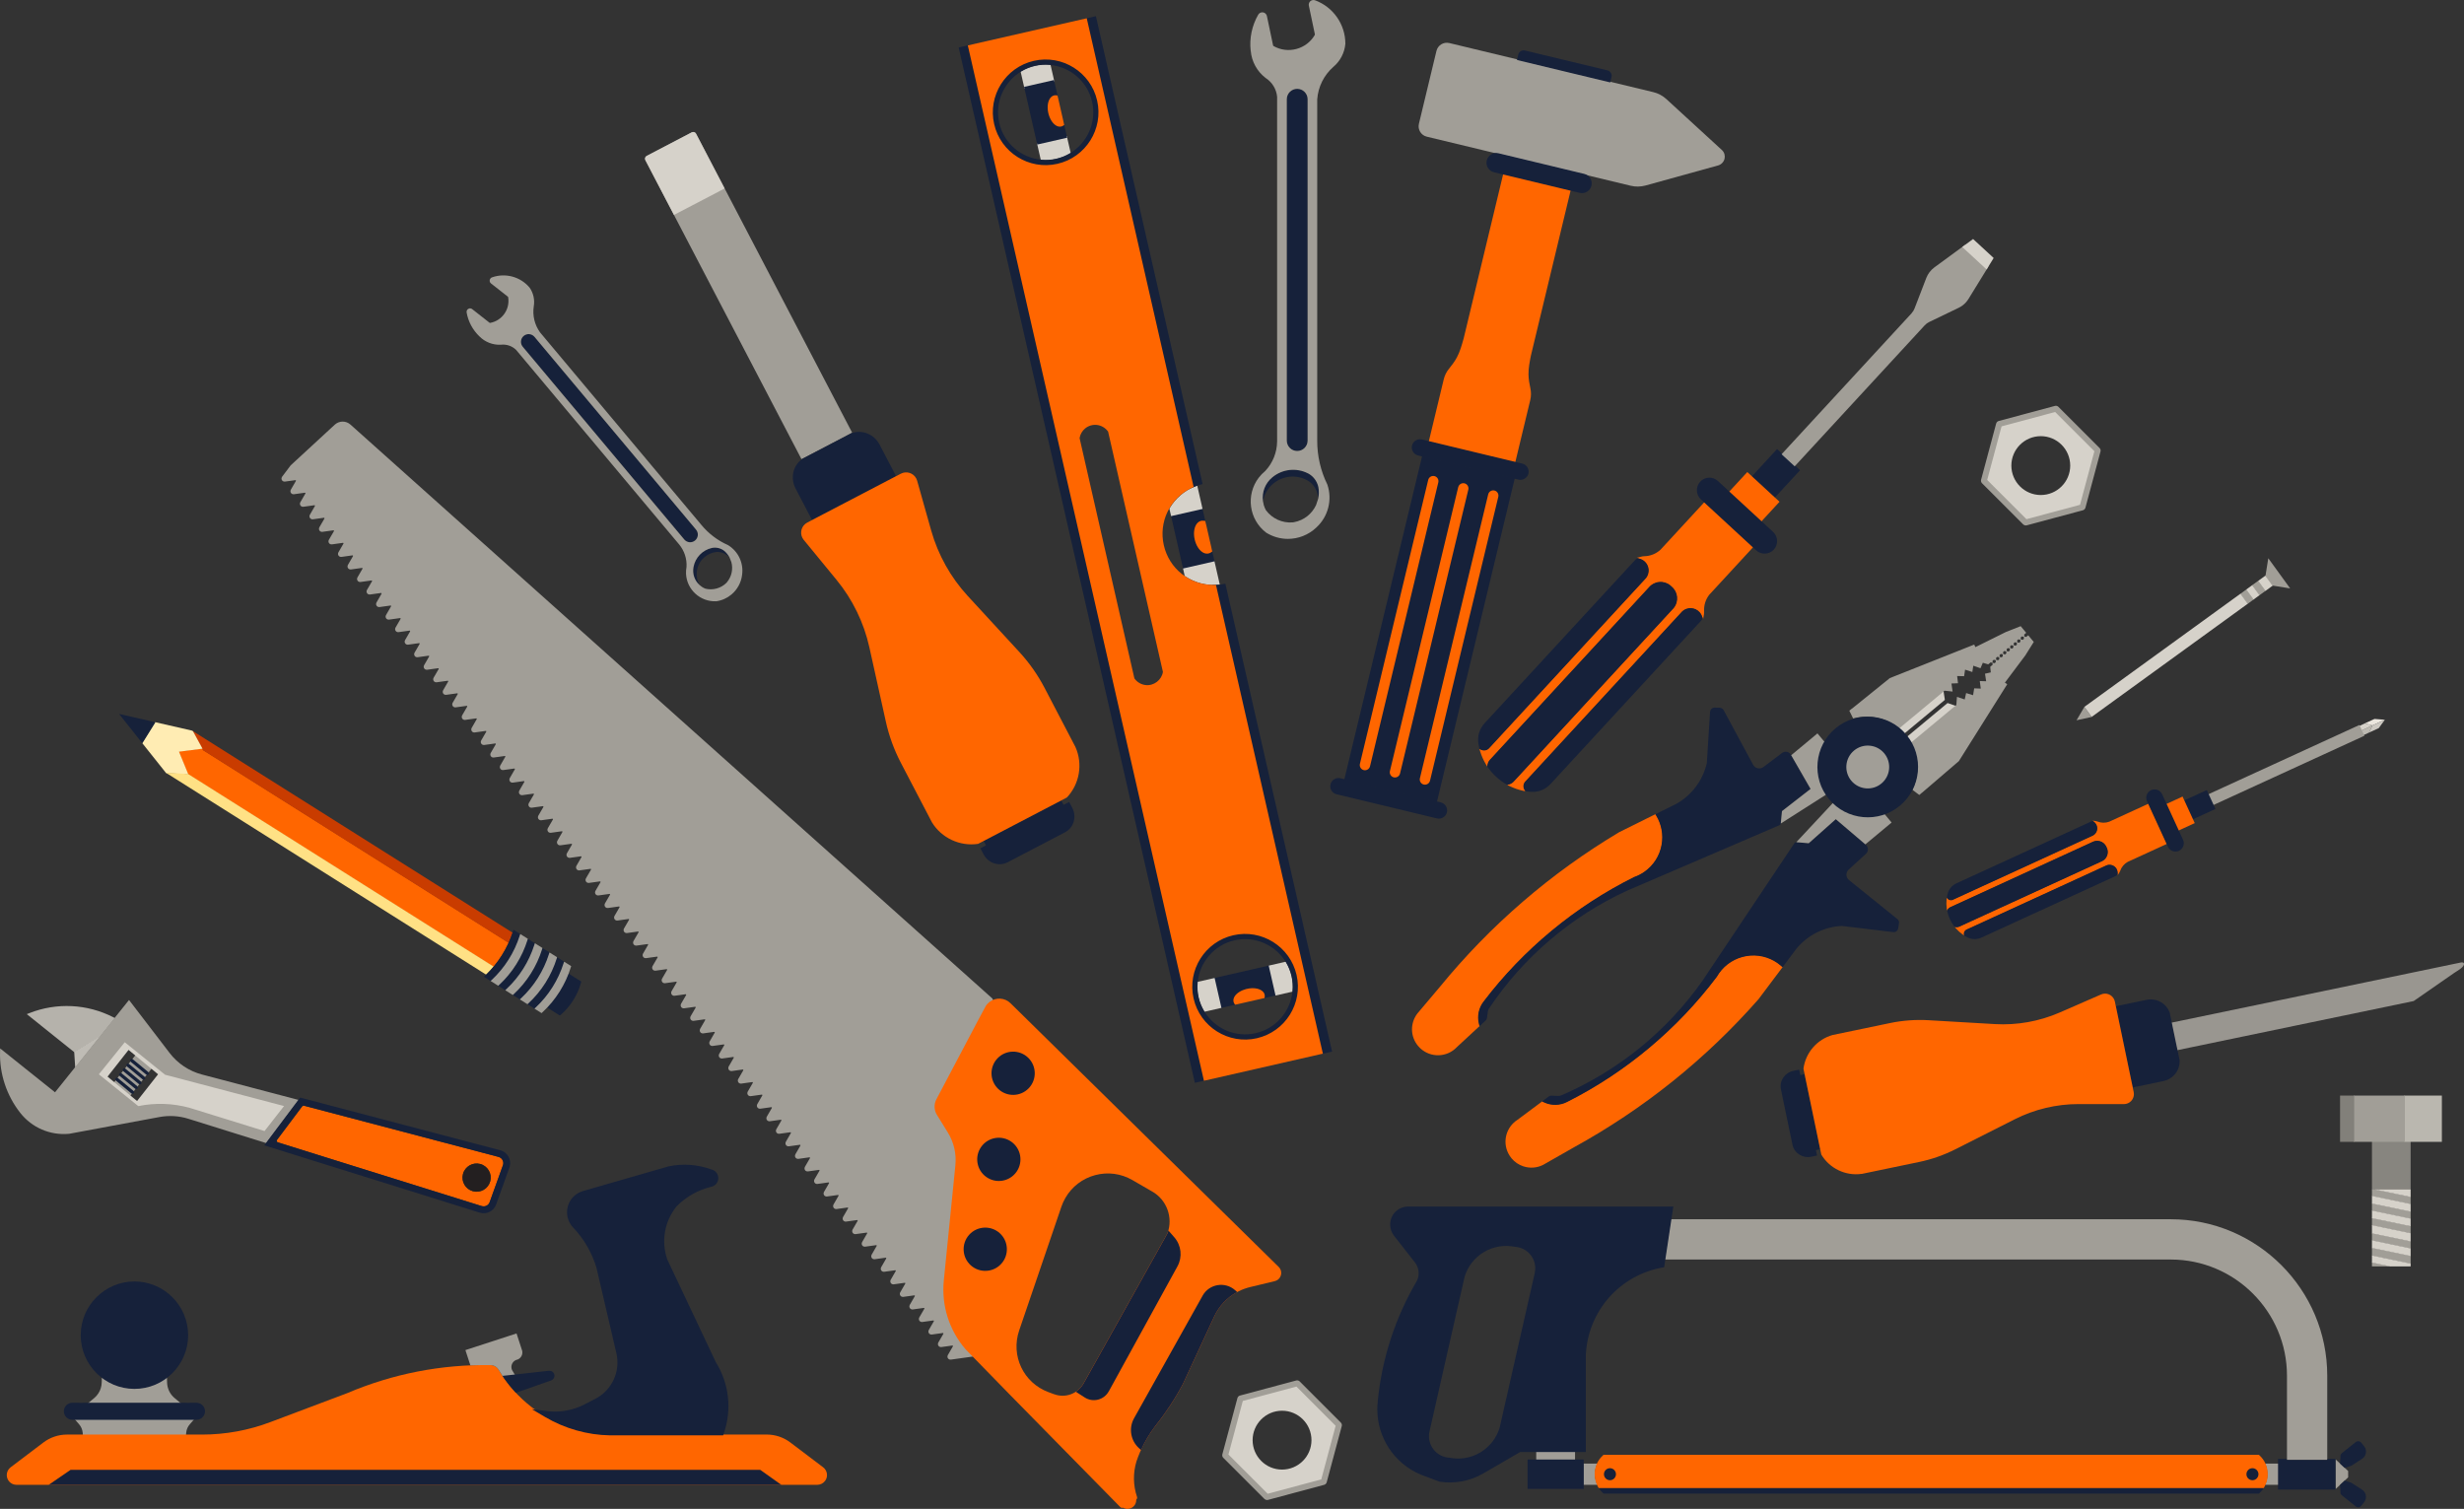 <?xml version="1.0" encoding="UTF-8"?><svg id="kontur" xmlns="http://www.w3.org/2000/svg" viewBox="0 0 1029 630.1"><rect x="0" y="0" width="1029" height="630.1" fill="#333333" stroke="none"/><defs><style>.cls-1{fill:#ccc8c1;}.cls-2{fill:#bdbab2;}.cls-3{fill:#bfbcb5;}.cls-4{fill:#f60;}.cls-5{fill:#a19e97;}.cls-6{fill:#ffecb3;}.cls-7{fill:#82807a;}.cls-8{fill:#bab7af;}.cls-9{fill:#b5b2ab;}.cls-10{fill:#ffe185;}.cls-11{fill:#999690;}.cls-12{fill:#87857f;}.cls-13{fill:#16213a;}.cls-14{fill:#d6d2ca;}.cls-15{fill:#231f20;}.cls-16{fill:#ebe6de;}.cls-17{fill:#c93c00;}</style></defs><g><path class="cls-4" d="m206.42,403.39l-.33.4-127.62-80.45-3.93-9.55,9.96-1.27.38.71,127.6,80.44-.22.47c-1.54,3.32-3.51,6.44-5.84,9.26Z"/><path class="cls-17" d="m84.79,313.33l-4.46-8.15,133.77,84.33-.15.44c-.36,1.06-.78,2.14-1.25,3.22l-.27.62-127.63-80.46Z"/><polygon class="cls-6" points="78.65 323.36 69.54 322.86 69.24 322.68 59.35 310.26 64.75 301.57 80.1 305.08 80.58 305.34 84.58 312.65 74.76 313.91 78.65 323.36"/><path class="cls-10" d="m205.75,404.19c-.77.89-1.57,1.74-2.37,2.52l-.33.32-133.77-84.33,9.28.51,127.63,80.46-.45.51Z"/><polygon class="cls-13" points="49.72 298.13 64.91 301.61 59.44 310.38 49.72 298.13"/><path class="cls-13" d="m234.14,423.81l-.33.28-5.41-3.41.47-.52c3.5-3.83,6.26-8.21,8.21-13.02l.26-.65,5.41,3.41-.11.42c-1.39,5.2-4.41,9.99-8.5,13.49Z"/><g><path class="cls-13" d="m205.01,409.74l-2.95-1.86.8-.76c5.13-4.9,9.01-11.06,11.26-17.91l.31-.95,2.95,1.86-.13.43c-2.24,7.22-6.36,13.75-11.91,18.89l-.33.3Z"/><path class="cls-13" d="m211.12,413.59l-3.18-2,.55-.52c5.36-5.02,9.37-11.38,11.59-18.38l.23-.72,3.18,2-.13.43c-2.24,7.22-6.36,13.75-11.91,18.89l-.33.3Z"/><path class="cls-13" d="m223.66,420.98l-.33.3-3.18-2,.55-.52c5.36-5.02,9.37-11.38,11.59-18.38l.23-.72,3.18,2-.13.43c-2.24,7.22-6.36,13.75-11.91,18.89Z"/><path class="cls-13" d="m217.23,417.44l-3.18-2,.55-.52c5.36-5.02,9.37-11.38,11.59-18.38l.23-.72,3.18,2-.13.43c-2.24,7.22-6.36,13.75-11.91,18.89l-.33.3Z"/></g><g><path class="cls-5" d="m208.07,411.66l-3.18-2,.55-.52c5.36-5.02,9.37-11.38,11.59-18.38l.23-.72,3.18,2-.13.43c-2.24,7.22-6.36,13.75-11.91,18.89l-.33.3Z"/><path class="cls-5" d="m226.49,422.77l-.33.3-2.96-1.86.55-.52c5.36-5.02,9.37-11.38,11.59-18.38l.23-.72,2.96,1.86-.13.43c-2.23,7.23-6.35,13.76-11.91,18.89Z"/><path class="cls-5" d="m214.17,415.51l-3.18-2,.55-.52c5.36-5.02,9.37-11.38,11.59-18.38l.23-.72,3.18,2-.13.43c-2.24,7.22-6.36,13.75-11.91,18.89l-.33.3Z"/><path class="cls-5" d="m220.28,419.36l-3.18-2,.55-.52c5.36-5.02,9.37-11.38,11.59-18.38l.23-.72,3.18,2-.13.43c-2.24,7.22-6.36,13.75-11.91,18.89l-.33.3Z"/></g></g><g><path class="cls-5" d="m408.72,563.35l-.95-.96h0c-7.56-7.69-11.27-18.25-10.2-28.98l4.83-48.09c.52-5.19-.7-10.5-3.44-14.93l-4.58-7.41c-.82-1.32-.87-3-.15-4.38l20.32-38.51c.18-.35.42-.67.69-.96l-.79-2.14L146.36,177.31c-1.89-1.69-4.71-1.66-6.57.05l-18.37,16.94s-.02.02-.03.04c-.01.01-.02.02-.03.03l-3.56,4.72s-.04.06-.05.09c-.16.25-.23.55-.19.85.04.3.19.57.41.77.03.02.05.05.08.07.27.2.6.29.94.24h0s4.36-.6,4.36-.6c.05,0,.1,0,.14.03.07.04.09.1.1.13,0,.03.02.1-.02.17l-2.12,3.66s-.03.06-.04.08c-.25.51-.12,1.13.29,1.5.06.06.13.11.21.15.24.14.53.2.81.16,0,0,0,0,0,0l4.6-.64h0s.1,0,.14.03c.11.06.14.2.08.3l-2.12,3.65s-.03.06-.04.08c-.25.51-.12,1.13.29,1.5.06.06.13.11.21.15.24.14.53.2.81.16h0s4.6-.64,4.6-.64h0s.1,0,.14.03c.07.04.09.1.1.13,0,.03.02.1-.02.17l-2.11,3.65s-.03.06-.04.08c-.25.51-.12,1.13.29,1.5.06.06.13.11.21.15.24.14.53.2.81.16h0s4.6-.64,4.6-.64h0s.1,0,.14.03c.07.04.09.1.1.13,0,.03.02.1-.02.17l-2.12,3.65s-.03.06-.04.09c-.13.27-.17.58-.09.88.06.24.2.46.38.62.06.06.14.11.21.15.24.14.53.2.81.16,0,0,0,0,0,0l4.6-.64h0s.1,0,.14.03c.11.06.14.2.08.3l-2.12,3.65s-.03.06-.04.08c-.25.51-.12,1.13.29,1.5.06.06.13.11.21.15.24.14.53.2.81.16,0,0,0,0,0,0l4.6-.64h0s.1,0,.14.03c.11.06.14.2.08.3l-2.11,3.65s-.03.06-.04.08c-.25.51-.12,1.13.29,1.5.06.06.13.11.21.15.24.14.53.2.81.16h0s4.6-.64,4.6-.64h0s.1,0,.14.03c.07.04.09.1.1.13,0,.03.02.1-.02.17l-2.12,3.65s-.03.06-.04.09c-.13.27-.17.58-.09.88.06.24.2.46.38.62.06.06.14.11.21.15.24.14.53.2.81.16h0s4.6-.64,4.6-.64h0s.1,0,.14.03c.11.06.14.2.08.3l-2.11,3.65s-.03.06-.04.08c-.25.51-.12,1.13.29,1.5.06.06.13.11.21.15.24.14.53.2.81.16,0,0,0,0,0,0l4.6-.64h0s.1,0,.14.03c.11.06.14.2.08.3l-2.12,3.65s-.03.06-.04.08c-.25.51-.13,1.13.29,1.5.06.06.13.11.21.15.24.14.53.2.81.16h0s4.6-.64,4.6-.64h0s.1,0,.14.03c.11.06.14.2.08.3l-2.11,3.65s-.03.06-.04.09c-.13.27-.17.58-.09.88.06.24.2.46.38.62.06.06.14.11.21.15.24.14.53.2.81.16h0s4.6-.64,4.6-.64h0s.1,0,.14.03c.11.06.14.2.08.3l-2.11,3.65s-.03.06-.04.09c-.13.27-.17.58-.09.88.06.24.2.46.38.62.06.06.14.11.21.15.24.14.53.2.81.16h0l4.6-.64h0s.1,0,.14.03c.11.06.14.2.08.3l-2.12,3.65s-.03.06-.04.08c-.25.51-.12,1.13.29,1.5.06.06.13.11.21.15.24.14.53.2.81.16h0s4.6-.64,4.6-.64h0s.1,0,.14.03c.07.04.09.1.1.13,0,.03.02.1-.02.17l-2.11,3.65s-.03.06-.04.08c-.25.51-.12,1.13.29,1.5.06.06.13.11.21.15.24.14.53.2.81.16h0s4.6-.64,4.6-.64h0s.1,0,.14.03c.07.04.09.1.1.13,0,.03.02.1-.02.17l-2.12,3.65s-.03.06-.04.09c-.13.27-.17.58-.09.88.06.24.2.46.38.62.06.06.14.11.21.15.24.14.53.2.81.16h0s4.6-.64,4.6-.64h0s.1,0,.14.03c.07.04.09.1.1.13,0,.03.02.1-.02.17l-2.11,3.65s-.03.06-.04.08c-.25.51-.12,1.13.29,1.5.06.06.13.11.21.15.24.14.53.2.81.16,0,0,0,0,0,0l4.6-.64s.1,0,.14.03c.11.06.14.2.08.3l-2.12,3.65s-.03.06-.04.08c-.25.51-.13,1.13.29,1.5.06.06.13.11.21.15.24.14.53.2.81.16l4.6-.64s.1,0,.14.03c.07.04.09.1.1.13,0,.03.02.1-.02.17h0s-2.11,3.65-2.11,3.65c-.02.03-.03.06-.04.09-.13.27-.17.58-.09.88.06.24.2.46.38.62.06.06.14.11.21.15.24.14.53.2.81.16h0s4.6-.64,4.6-.64h0s.1,0,.14.03c.11.06.14.2.08.3l-2.12,3.65s-.03.06-.04.08c-.25.51-.12,1.13.29,1.5.06.06.13.11.21.15.24.14.53.2.81.16l4.6-.64h0s.1,0,.14.03c.07.04.09.1.1.13,0,.03.02.1-.02.17l-2.12,3.65s-.03.06-.04.09c-.13.27-.17.58-.09.88.06.24.2.46.38.62.06.06.14.11.21.15.24.14.53.2.81.16h0s4.6-.64,4.6-.64c.05,0,.1,0,.14.03.07.04.09.1.1.13,0,.03.02.1-.02.17l-2.11,3.65s-.03.06-.04.09c-.13.27-.17.58-.09.88.06.24.2.46.38.62.06.06.14.11.21.15.24.14.53.2.81.16h0s4.6-.64,4.6-.64h0s.1,0,.14.03c.07.04.09.1.1.13,0,.03.02.1-.02.17l-2.12,3.65s-.03.06-.04.08c-.25.51-.12,1.13.29,1.5.06.06.13.11.21.15.24.14.53.2.81.16h0s4.6-.64,4.6-.64c.05,0,.1,0,.14.03.11.06.14.2.08.3l-2.11,3.65s-.03.06-.04.08c-.25.51-.12,1.13.29,1.5.06.06.13.11.21.15.24.14.53.2.81.16l4.6-.64h0s.1,0,.14.03c.07.04.09.1.1.13,0,.03.02.1-.02.17l-2.11,3.65h0s0,0,0,0c-.02.03-.03.06-.04.09-.13.27-.17.58-.09.88.06.24.2.46.38.62.06.06.14.11.21.15.24.14.53.2.81.16h0s4.6-.64,4.6-.64h0s.1,0,.14.03c.07.04.09.1.1.13,0,.03.02.1-.02.17l-2.11,3.65s-.03.06-.04.09c-.13.27-.17.58-.09.88.06.24.2.46.38.62.06.06.14.11.21.15.24.14.53.2.81.16l4.6-.64h0s.1,0,.14.03c.07.04.09.1.1.13,0,.03.02.1-.02.17l-2.11,3.65h0s0,0,0,0c-.02.03-.03.06-.04.09-.13.27-.17.58-.09.88.06.24.2.46.38.62.06.06.14.11.21.15.24.14.53.2.81.16h0s4.6-.64,4.6-.64c.05,0,.1,0,.14.03.11.06.14.2.08.3l-2.12,3.65s-.03.06-.04.08c-.25.51-.12,1.13.29,1.5.06.06.13.11.21.15.24.14.53.2.81.16h0s4.6-.64,4.6-.64h0s.1,0,.14.03c.07.04.09.1.1.13,0,.03.02.1-.02.17l-2.12,3.65s-.03.06-.04.09c-.13.27-.17.58-.09.88.06.24.2.46.38.62.06.06.14.11.21.15.24.14.53.2.81.16h0s4.6-.64,4.6-.64h0s.1,0,.14.03c.11.06.14.2.08.3l-2.12,3.65s-.03.06-.04.08c-.25.51-.12,1.13.29,1.5.06.06.13.11.21.15.24.14.53.2.81.16,0,0,0,0,0,0l4.6-.64h0s.1,0,.14.03c.11.06.14.2.08.3l-2.11,3.65s-.03.06-.04.08c-.25.51-.12,1.13.29,1.5.06.06.13.11.21.15.24.14.53.2.81.16h0s4.6-.64,4.6-.64h0s.1,0,.14.03c.11.06.14.2.08.3l-2.11,3.65s-.03.06-.04.08c-.25.51-.12,1.13.29,1.5.06.06.13.11.21.15.24.14.53.2.81.16h0s4.6-.64,4.6-.64h0s.1,0,.14.03c.07.04.09.1.1.13,0,.03.02.1-.02.17l-2.11,3.65s-.03.06-.04.09c-.13.27-.17.58-.09.88.06.24.2.46.38.62.06.06.14.11.21.15.24.14.53.2.81.16h0s4.6-.64,4.6-.64h0s.1,0,.14.03c.11.06.14.2.08.3l-2.12,3.65s-.03.06-.04.08c-.25.51-.12,1.13.29,1.5.06.06.13.11.21.15.24.14.53.2.81.16h0s4.6-.64,4.6-.64c.05,0,.1,0,.14.03.11.06.14.2.08.3l-2.12,3.65s-.03.06-.04.08c-.25.51-.12,1.13.29,1.5.06.06.13.11.21.15.24.14.53.2.81.16l4.6-.64s.1,0,.14.03c.07.04.09.1.1.13,0,.03.02.1-.02.17l-2.12,3.65s-.03.06-.04.09c-.13.27-.17.58-.09.88.06.24.2.46.38.62.06.06.14.11.21.15.24.14.53.2.81.16h0l4.6-.64h0s.1,0,.14.03c.11.06.14.2.08.3l-2.11,3.65s-.03.06-.04.08c-.25.51-.12,1.13.29,1.5.06.06.13.11.21.15.24.14.53.2.81.16,0,0,0,0,0,0l4.6-.64h0s.1,0,.14.03c.07.04.09.1.1.13,0,.03.02.1-.02.17l-2.12,3.65s-.03.06-.04.08c-.25.51-.13,1.13.29,1.5.06.06.13.11.21.15.24.14.53.2.81.16h0s4.6-.64,4.6-.64h0s.1,0,.14.03c.11.06.14.2.08.3l-2.12,3.65s-.03.06-.04.09c-.13.27-.17.58-.09.88.06.24.2.46.38.62.06.06.14.11.21.15.24.14.53.2.81.16h0s4.6-.64,4.6-.64h0s.1,0,.14.03c.1.06.14.2.08.3l-2.11,3.65s-.03.06-.04.09c-.13.27-.17.58-.09.88.06.24.2.46.38.62.06.06.14.11.21.15.24.14.53.2.81.16h0s4.6-.64,4.6-.64c0,0,0,0,0,0,.05,0,.1,0,.14.03.07.04.09.1.1.13,0,.03.02.1-.02.17l-2.12,3.65s-.03.06-.04.08c-.25.51-.12,1.13.29,1.5.06.06.13.11.21.15.24.14.53.2.81.16,0,0,0,0,0,0l4.6-.64h0s.1,0,.14.03c.07.04.09.1.1.13,0,.03.02.1-.02.17l-2.11,3.65s-.03.06-.04.08c-.25.51-.12,1.13.29,1.5.06.06.13.11.21.15.24.14.53.2.81.16h0s4.6-.64,4.6-.64h0s.1,0,.14.03c.07.04.09.1.1.13,0,.03.02.1-.02.17l-2.12,3.65s-.03.06-.04.09c-.13.27-.17.58-.09.88.06.24.2.46.38.62.06.06.14.11.21.15.24.14.53.2.81.16h0s0,0,0,0l4.6-.64s0,0,0,0c.05,0,.1,0,.14.03.11.06.14.2.08.3l-2.12,3.65s-.03.06-.04.09c-.13.27-.17.58-.09.88.06.24.2.46.38.62.06.06.14.11.21.15.24.14.53.2.81.16h0s4.6-.64,4.6-.64h0s.1,0,.14.03c.07.04.09.1.1.13,0,.03.02.1-.02.17l-2.11,3.65s-.03.06-.04.08c-.25.51-.13,1.13.29,1.5.06.06.13.11.21.15.24.14.53.2.81.16h0s4.6-.64,4.6-.64h0s.1,0,.14.03c.07.04.09.1.1.13,0,.03.02.1-.02.17l-2.11,3.65s-.03.06-.04.09c-.13.27-.17.58-.09.88.06.24.2.46.38.62.06.06.14.11.21.15.24.14.53.2.81.16h0s4.6-.64,4.6-.64h0s.1,0,.14.03c.07.04.09.1.1.13,0,.03.02.1-.02.17l-2.11,3.65s-.03.06-.04.09c-.13.27-.17.58-.09.88.06.24.2.46.38.62.06.06.14.11.21.15.24.14.53.2.81.16h0s0,0,0,0l4.6-.64h0s.1,0,.14.03c.1.06.14.2.08.3l-2.12,3.65s-.03.06-.04.09c-.13.27-.17.58-.09.88.06.24.2.46.38.62.06.06.14.11.21.15.24.14.53.2.81.16h0s4.6-.64,4.6-.64h0s.1,0,.14.03c.07.04.09.1.1.13,0,.03.02.1-.02.17l-2.11,3.65s-.03.06-.04.09c-.13.27-.17.58-.09.88.06.24.2.46.38.62.06.06.14.11.21.15.24.14.53.2.81.16h0s4.6-.64,4.6-.64h0s.1,0,.14.03c.07.04.09.1.1.13,0,.03.02.1-.02.17l-2.11,3.65c-.31.53-.19,1.19.25,1.59.06.06.13.11.21.15.24.14.53.2.81.16h0s0,0,0,0l4.6-.64h0s.1,0,.14.03c.07.04.09.1.1.13,0,.03.02.1-.02.17l-2.12,3.65s-.03.06-.04.09c-.13.27-.17.58-.09.88.06.24.2.46.38.62.06.06.14.11.21.15.24.14.53.2.81.16h0s4.6-.64,4.6-.64h0s.1,0,.14.03c.1.06.14.2.08.3l-2.11,3.65s-.03.06-.04.09c-.13.27-.17.58-.09.88.06.24.2.46.38.62.06.06.14.11.21.15.24.14.53.2.81.16h0s4.6-.64,4.6-.64h0s.1,0,.14.03c.07.04.09.1.1.13,0,.03.02.1-.02.17l-2.12,3.65s-.03.06-.04.09c-.13.27-.17.58-.09.88.06.24.2.46.38.62.06.06.14.11.21.15.24.14.53.2.81.16h0l4.6-.64h0s.1,0,.14.03c.07.04.09.1.1.13,0,.03.02.1-.02.17l-2.11,3.65s-.03.06-.04.08c-.25.51-.13,1.13.29,1.5.06.06.13.11.21.15.24.14.53.2.81.16h0s0,0,0,0l4.6-.64h0s.1,0,.14.03c.07.04.09.1.1.13,0,.03.02.1-.02.17l-2.11,3.65s-.03.06-.04.09c-.13.27-.17.58-.09.87.06.24.2.46.38.62.06.06.14.11.21.15.24.14.53.2.81.16h0s4.6-.64,4.6-.64h0s.1,0,.14.03c.1.06.14.2.08.3l-2.11,3.65s-.03.06-.04.09c-.13.27-.17.58-.09.88.06.24.2.46.38.62.06.06.14.11.21.15.24.14.53.2.81.16h0s4.6-.64,4.6-.64h0s.1,0,.14.03c.11.06.14.2.08.3l-2.11,3.65s-.03.06-.04.09c-.13.27-.17.58-.09.88.06.24.2.46.38.62.06.06.14.11.21.15.24.14.53.2.81.16h0s4.6-.64,4.6-.64h0s.1,0,.14.03c.07.04.09.1.1.13,0,.03.02.1-.02.17l-2.11,3.65s-.03.06-.04.08c-.25.51-.12,1.13.29,1.5.06.06.13.11.21.15.24.14.53.2.81.16h0s4.6-.64,4.6-.64h0s.1,0,.14.03c.07.04.09.1.1.13,0,.03.02.1-.02.17l-2.11,3.65s-.03.06-.04.09c-.13.27-.17.58-.09.88.06.24.2.46.38.62.06.06.14.11.21.15.24.14.53.2.81.16h0s4.6-.64,4.6-.64h0s.1,0,.14.03c.11.06.14.2.08.3l-2.11,3.65s-.03.06-.04.09c-.13.27-.17.58-.09.88.06.24.2.46.38.62.06.06.14.11.21.15.24.14.53.2.81.16h0s4.6-.64,4.6-.64h0s.1,0,.14.03c.11.06.14.2.08.3l-2.11,3.65s-.03.06-.04.09c-.13.27-.17.58-.09.88.06.24.2.46.38.62.06.06.14.11.21.15.24.14.53.2.81.16h0s4.6-.64,4.6-.64h0s.1,0,.14.03c.07.04.09.1.1.13,0,.03.02.1-.02.17l-2.11,3.65s-.03.06-.04.08c-.25.51-.12,1.13.29,1.5.06.06.13.11.21.15.24.14.53.2.81.16h0s4.6-.64,4.6-.64h0s.1,0,.14.03c.07.04.09.1.1.13,0,.03.02.1-.02.17l-2.11,3.65s-.03.06-.04.09c-.13.27-.17.58-.09.88.06.24.2.46.38.62.06.06.14.11.21.15.24.14.53.2.81.16h0s4.6-.64,4.6-.64h0s.1,0,.14.03c.11.06.14.2.08.3l-2.11,3.65s-.03.06-.04.09c-.13.27-.17.58-.09.88.06.24.2.46.38.62.06.06.14.11.21.15.24.14.53.2.81.16h0s4.6-.64,4.6-.64c0,0,0,0,0,0,.05,0,.1,0,.14.03.11.06.14.2.08.3l-2.11,3.65s-.03.06-.04.09c-.13.27-.17.58-.09.88.06.24.2.46.38.62.06.06.14.11.21.15.24.14.53.2.81.16h0s4.6-.64,4.6-.64h0s.1,0,.14.03c.11.06.14.2.08.3l-2.11,3.65s-.03.06-.04.09c-.13.27-.17.58-.09.88.06.24.2.46.38.62.06.06.14.11.21.15.24.14.53.2.81.16h0s4.6-.64,4.6-.64h0s.1,0,.14.03c.07.04.09.1.1.13,0,.03.02.1-.02.17l-2.11,3.65c-.31.53-.19,1.19.25,1.59.06.06.13.11.21.15.24.14.53.2.81.16h0s4.6-.64,4.6-.64h0s.1,0,.14.03c.11.06.14.2.08.3l-2.11,3.65s-.03.06-.04.09c-.13.27-.17.58-.09.88.07.24.2.46.38.62.06.06.14.11.21.15.24.14.53.2.81.16h0s4.6-.64,4.6-.64h0s.1,0,.14.03c.11.06.14.2.08.3l-2.12,3.65s-.03.06-.04.09c-.13.27-.17.58-.09.88.06.24.2.46.38.62.06.06.14.11.21.15.24.14.53.2.81.16h0s4.6-.64,4.6-.64h0s.1,0,.14.03c.07.04.09.1.1.13,0,.03.02.1-.02.17l-2.11,3.65s-.03.06-.04.09c-.13.27-.17.58-.09.88.06.24.2.46.38.62.06.06.14.11.21.15.24.14.53.2.81.16h0s4.6-.64,4.6-.64h0s.1,0,.14.03c.07.04.09.1.1.13,0,.03.02.1-.02.17l-2.12,3.65s-.03.06-.04.08c-.25.51-.12,1.13.29,1.5.06.06.13.11.21.15.24.14.53.2.81.16h0s4.6-.64,4.6-.64h0s.1,0,.14.03c.07.04.09.1.1.13,0,.03.02.1-.02.17l-2.11,3.65s-.03.06-.04.09c-.13.27-.17.58-.09.88.06.24.2.46.38.62.06.06.14.11.21.15.24.14.53.2.81.16h0s10.83-1.51,10.83-1.51l.22-2.77Z"/><path class="cls-4" d="m474.52,626.23c.32-.27.46-.71.31-1.13-1.62-4.82-1.7-9.95-.23-14.82,1.79-5.3,4.42-10.25,7.81-14.7,4.4-5.49,8.31-11.42,11.61-17.63,0,0,0-.02.01-.03,0,0,.01-.02.01-.03l13-28.06c2.89-6.24,8.39-10.75,15.08-12.36l10.25-2.47c1.88-.45,3.04-2.35,2.59-4.24-.15-.64-.48-1.22-.95-1.68h0s-111.97-110.1-111.97-110.1h0c-2.4-2.4-6.16-2.59-8.79-.59l-.98.91c-.17.19-.33.39-.48.6l-3.2,5.94-17.55,33.25c-1.07,2.03-.99,4.51.22,6.46l4.58,7.41c2.5,4.05,3.62,8.89,3.14,13.62l-4.83,48.09c-1.05,10.49,2.23,20.83,9.05,28.76l19.18,19.65,45.48,46.29s.03.03.05.05c.31.27.74.34,1.1.19.54.32,1.16.49,1.81.49.98,0,1.9-.36,2.6-1.05.76-.74,1.14-1.78,1.09-2.82Zm-34.29-43.99l-2.37-.88c-10.47-3.89-15.84-15.22-12.23-25.79l17.63-51.67h0c.43-1.26.99-2.49,1.66-3.65,2.74-4.73,7.16-8.11,12.44-9.52,5.28-1.41,10.8-.67,15.53,2.06l8.19,4.74s0,0,0,0c0,0,0,0,0,0,6.13,3.39,8.91,10.89,6.49,17.46l-35.06,62.71c-2.44,4.36-7.61,6.26-12.29,4.52Z"/><g><circle class="cls-13" cx="423.09" cy="448.24" r="9.03" transform="translate(-193.23 440.2) rotate(-45.91)"/><circle class="cls-13" cx="417.13" cy="484.12" r="9.03" transform="translate(-218.95 545.61) rotate(-54.77)"/><path class="cls-13" d="m417.48,514.95c-3.71-3.32-9.44-3-12.76.71-3.32,3.71-3,9.44.71,12.76s9.44,3,12.76-.71c3.32-3.71,3-9.44-.71-12.76Z"/></g><path class="cls-13" d="m463.04,581.04l28.68-52.21c2.15-3.92,1.63-8.76-1.31-12.13l-2.47-2.83c-.1.38-.22.76-.36,1.13l-35.06,62.71c-.81,1.45-1.93,2.62-3.23,3.49l3.7,2.38c3.45,2.22,8.06,1.05,10.04-2.55Z"/><path class="cls-13" d="m502.22,541.09l-28.62,51.17c-2.33,4.16-1.45,9.37,2.1,12.54l.8.72c1.59-3.52,3.57-6.85,5.92-9.95,4.4-5.49,8.31-11.42,11.61-17.63,0,0,0-.02.01-.03,0,0,.01-.02.01-.03l13-28.06c2.06-4.44,5.44-8,9.62-10.26l-.84-.75c-4.22-3.77-10.85-2.67-13.62,2.28Z"/></g><g><path class="cls-5" d="m971.89,574.5v35.2h-16.82v-35.2c0-26.75-21.77-48.52-48.52-48.52h-211.35l2.53-16.82h208.81c36.03,0,65.35,29.31,65.35,65.35Z"/><rect class="cls-5" x="641.55" y="605.16" width="16.21" height="4.47"/><path class="cls-5" d="m666.75,611.92c-.89,2.37-.89,5.02,0,7.41l.27.73h-5.78v-8.87h5.78l-.27.73Z"/><path class="cls-5" d="m951.75,620.07h-5.78l.27-.73c.89-2.37.88-5.03,0-7.41l-.27-.73h5.78v8.87Z"/><polygon class="cls-5" points="980.62 614.3 980.62 616.95 975.35 621.85 975.35 609.41 980.62 614.3"/><path class="cls-13" d="m971.86,609.63l.23-.4h3.25v12.81h-24v-12.81h3.5l.23.4s.05.07.11.07h16.55c.07,0,.1-.05.11-.07Z"/><path class="cls-13" d="m944.84,622.14c-.12.15-.24.31-.37.46-.29.34-.62.67-.99,1l-.15.14h-273.65l-.15-.14c-.5-.45-.96-.94-1.36-1.46l-.67-.87h278.02l-.67.87Z"/><path class="cls-13" d="m986.43,622.09c.8.52,1.36,1.32,1.56,2.25.2.93.02,1.9-.49,2.7-.06.1-.14.2-.21.29l-1.2,1.51c-.27.34-.65.55-1.08.6-.43.05-.85-.07-1.19-.34l-5.69-4.54c-.2-.16-.38-.35-.52-.57l-.17-.27-.2-3.62,1.93-1.79,2.75.87,4.52,2.91Z"/><path class="cls-13" d="m986.09,602.45l1.2,1.51c.6.75.87,1.68.76,2.63-.11.95-.58,1.8-1.33,2.4-.09.07-.19.14-.29.21l-4.52,2.91-2.75.87-1.93-1.79.2-3.62.17-.27c.14-.22.31-.41.52-.57l5.69-4.54c.7-.55,1.71-.44,2.27.26Z"/><rect class="cls-13" x="637.92" y="609.5" width="23.46" height="12.27"/><path class="cls-4" d="m943.32,607.52h-273.65l-.15.14c-.37.33-.7.66-.99,1-1.67,1.93-2.58,4.4-2.58,6.96,0,1.95.53,3.86,1.53,5.53l.16.26h277.72l.16-.26c1-1.66,1.53-3.56,1.53-5.51,0-3.05-1.3-5.96-3.57-7.98l-.15-.14Zm-270.98,10.08c-1.09,0-1.97-.88-1.97-1.97s.88-1.97,1.97-1.97,1.97.88,1.97,1.97-.88,1.97-1.97,1.97Zm268.31-3.94c1.09,0,1.97.88,1.97,1.97s-.88,1.97-1.97,1.97-1.97-.88-1.97-1.97.88-1.97,1.97-1.97Z"/><path class="cls-13" d="m698.8,503.84h-110.72c-1.68,0-3.33.57-4.65,1.6-1.83,1.44-2.89,3.6-2.89,5.94,0,1.7.55,3.3,1.6,4.64l8.77,11.2c1.69,2.15,2.02,5.09.86,7.56l-.05.1c-9.02,15.27-14.68,32.68-16.36,50.34v.13c-.12,1.05-.18,2.11-.18,3.16,0,11.88,7.08,22.58,18.05,27.26l7.95,2.98c6.27.97,12.75-.24,18.24-3.43l15.44-8.96,27.4.02v-40.47c.37-8.91,3.84-17.49,9.77-24.16,5.76-6.48,13.64-10.9,22.19-12.42l.76-.14,3.82-25.34Zm-87.2,29.45c1.29-4.35,4.14-8.05,8.04-10.39,3.87-2.33,8.45-3.13,12.89-2.25l.15.02c4.9.29,8.7,4.49,8.45,9.43-.02.44-.08.88-.16,1.31l-.04.21-14.65,64.55c-1.31,4.34-4.15,8-8.02,10.33-3.87,2.33-8.45,3.13-12.89,2.25l-.15-.02c-2.37-.14-4.56-1.19-6.15-2.95-1.6-1.77-2.42-4.09-2.3-6.48.02-.48.09-.97.19-1.44v-.02s14.65-64.55,14.65-64.55Z"/><path class="cls-13" d="m943.16,615.63c0,1.38-1.13,2.51-2.51,2.51s-2.51-1.13-2.51-2.51,1.13-2.51,2.51-2.51,2.51,1.13,2.51,2.51Z"/><path class="cls-13" d="m674.85,615.63c0,1.38-1.13,2.51-2.51,2.51s-2.51-1.13-2.51-2.51,1.13-2.51,2.51-2.51,2.51,1.13,2.51,2.51Z"/></g><g><g><polygon class="cls-5" points="50.06 448.89 56.84 454.48 55.66 455.98 48.89 450.38 50.06 448.89"/><polygon class="cls-5" points="56.73 440.4 63.51 446 61.85 448.11 55.07 442.52 56.73 440.4"/><polygon class="cls-5" points="51.61 446.92 58.38 452.52 57.21 454.01 50.43 448.42 51.61 446.92"/><polygon class="cls-5" points="53.15 444.95 59.93 450.55 58.75 452.05 51.98 446.45 53.15 444.95"/><polygon class="cls-5" points="47.43 452.23 48.52 450.85 55.29 456.45 54.21 457.83 47.43 452.23"/><polygon class="cls-5" points="54.7 442.99 61.48 448.58 60.3 450.08 53.52 444.48 54.7 442.99"/></g><path class="cls-4" d="m208.2,483.13l-81.27-21.39c-.27-.07-.55.03-.72.25l-10.51,14c-.05.06-.08.13-.11.21-.12.36.09.74.45.86l85.15,26.61h0c1.37.43,2.82-.29,3.3-1.64l5.54-15.41c.03-.07.05-.15.07-.22.37-1.42-.48-2.88-1.9-3.25Zm-7.66,2.94c3.14.83,5.03,4.06,4.2,7.2s-4.06,5.03-7.2,4.2-5.03-4.06-4.2-7.2,4.06-5.03,7.2-4.2Z"/><path class="cls-9" d="m11.18,423.5l1.1-.43c11.37-4.48,24.13-3.85,35.01,1.72l.75.38-5.95,7.42-11.02,6.85-19.89-15.94Z"/><polygon class="cls-3" points="30.99 439.29 42.41 432.19 31.41 445.91 30.99 439.29"/><path class="cls-14" d="m57.88,462.68c6.99-1.45,14.32-1.2,21.19.72l31.69,9.82,9.2-11.79-50.66-13.34-17.3-13.95-11.78,14.6,17.35,13.99.32-.07Zm-4.19-24.23l12.32,10.17-8.77,11.16-12.32-10.18,8.77-11.16Z"/><path class="cls-5" d="m28.8,473.49l37.81-7.02c3.99-.74,8.15-.49,12.02.72l32.58,10.18,13.53-18.02-40.42-10.64c-5.34-1.41-10.13-4.59-13.48-8.98l-16.96-22.14-30.9,38.55L.06,437.82l-.04,1.37c-.27,9.22,2.72,18.28,8.43,25.53,4.88,6.21,12.49,9.48,20.36,8.76Zm81.68-1.16l-31.19-9.67c-7-1.95-14.43-2.21-21.53-.75l-16.47-13.28,10.81-13.4,16.83,13.57,49.69,13.08-8.15,10.45Z"/><g><path class="cls-13" d="m54.9,456.63l-6.48-5.35c-.14-.12-.23-.28-.25-.46-.02-.18.04-.36.15-.5.12-.14.28-.23.46-.24.18-.02.36.04.5.15l6.48,5.35c.2.17.29.44.23.7-.03.1-.07.18-.13.26-.12.14-.28.23-.46.25-.18.02-.36-.04-.5-.15Z"/><path class="cls-13" d="m49.97,449.31c-.28-.23-.33-.68-.09-.96.24-.29.67-.33.96-.09l6.48,5.35c.2.17.29.44.23.7-.03.1-.07.18-.13.26-.12.14-.28.23-.46.25-.18.02-.36-.04-.5-.15l-6.48-5.35Z"/><path class="cls-13" d="m57.99,452.69c.14.12.32.17.5.15.18-.02.35-.1.46-.24.06-.08.11-.17.13-.26.07-.26-.02-.53-.23-.7l-6.48-5.35c-.14-.12-.32-.17-.5-.15-.18.02-.35.1-.46.25-.23.28-.19.73.09.96l6.48,5.35Zm.77-.44h0s0,0,0,0Z"/><path class="cls-13" d="m53.06,445.38c-.14-.12-.23-.28-.25-.46-.02-.18.04-.36.15-.5.24-.29.67-.33.96-.09l6.48,5.35c.14.12.23.28.25.46,0,.08,0,.16-.02.24-.03.1-.07.18-.13.26-.12.14-.28.23-.46.25-.18.02-.36-.04-.5-.15l-6.48-5.35Z"/><path class="cls-13" d="m61.09,448.76c.29.24.72.2.96-.09.06-.08.11-.17.13-.26.02-.08.03-.16.02-.24-.02-.18-.1-.35-.25-.46l-6.48-5.35c-.14-.12-.32-.17-.5-.15-.18.02-.35.1-.46.25-.23.28-.19.73.09.96l6.48,5.35Zm.77-.44h0s0,0,0,0Z"/></g><path class="cls-13" d="m200.33,506.4c2.84.89,5.86-.61,6.86-3.41l5.54-15.41h0c.05-.15.1-.31.14-.46.78-2.95-.99-5.99-3.95-6.77l-83.59-22-.93,1.23h0s-14.05,18.71-14.05,18.71l89.96,28.11Zm.86-2.74l-85.15-26.61c-.36-.11-.56-.5-.45-.86.02-.07.06-.14.11-.21l10.51-14c.17-.22.45-.32.72-.25l81.27,21.39c1.42.37,2.27,1.83,1.9,3.25-.02.08-.04.15-.07.22l-5.54,15.41c-.48,1.35-1.93,2.07-3.3,1.64h0Z"/><path class="cls-15" d="m193.34,490.27c.83-3.14,4.06-5.03,7.2-4.2,3.14.83,5.03,4.06,4.2,7.2s-4.06,5.03-7.2,4.2-5.03-4.06-4.2-7.2Z"/></g><g><path class="cls-5" d="m827.72,201.8l17.18,17.18c.28.28.68.45,1.08.45.13,0,.27-.02.39-.05l23.46-6.29c.52-.14.94-.55,1.08-1.08l6.29-23.46c.14-.52-.01-1.09-.4-1.47l-17.17-17.18c-.38-.38-.95-.54-1.47-.39l-23.46,6.29c-.53.14-.94.55-1.08,1.08l-6.29,23.46c-.14.52.01,1.09.4,1.47Zm8.61-23.29l21.76-5.83,15.93,15.93-5.83,21.76-21.76,5.83-15.93-15.93,5.83-21.76Z"/><path class="cls-14" d="m829.88,200.43l16.38,16.38,22.38-6,6-22.38-16.38-16.38-22.38,6-6,22.38Zm10.09-6c0-6.78,5.51-12.29,12.29-12.29s12.29,5.51,12.29,12.29-5.51,12.29-12.29,12.29-12.29-5.51-12.29-12.29Z"/></g><g><path class="cls-5" d="m510.86,608.78l17.18,17.18c.28.28.68.45,1.08.45.13,0,.27-.02.39-.05l23.46-6.29c.52-.14.94-.55,1.08-1.08l6.29-23.46c.14-.52-.01-1.09-.4-1.47l-17.17-17.18c-.38-.38-.95-.54-1.47-.39l-23.46,6.29c-.53.14-.94.55-1.08,1.08l-6.29,23.46c-.14.52.01,1.09.4,1.47Zm8.61-23.29l21.76-5.83,15.93,15.93-5.83,21.76-21.76,5.83-15.93-15.93,5.83-21.76Z"/><path class="cls-14" d="m513.02,607.41l16.38,16.38,22.38-6,6-22.38-16.38-16.38-22.38,6-6,22.38Zm10.09-6c0-6.78,5.51-12.29,12.29-12.29s12.29,5.51,12.29,12.29-5.51,12.29-12.29,12.29-12.29-5.51-12.29-12.29Z"/></g><g><rect class="cls-12" x="990.56" y="476.1" width="16.15" height="20.79"/><g><polygon class="cls-5" points="1006.72 527.8 990.56 524.44 990.56 521.02 1006.72 524.39 1006.72 527.8"/><polygon class="cls-5" points="1006.72 521.46 990.56 518.1 990.56 514.92 1006.72 518.28 1006.72 521.46"/><polygon class="cls-5" points="990.56 528.85 990.56 527.13 998.84 528.85 990.56 528.85"/><polygon class="cls-5" points="992.92 496.76 993.13 496.74 993.28 496.94 1006.72 499.74 1006.72 502.92 990.56 499.55 990.56 496.76 992.92 496.76"/><polygon class="cls-5" points="1006.72 515.13 990.56 511.76 990.56 508.58 1006.72 511.95 1006.72 515.13"/><polygon class="cls-5" points="1006.72 509.02 990.56 505.66 990.56 502.48 1006.72 505.84 1006.72 509.02"/></g><g><polygon class="cls-14" points="1006.72 524.52 990.56 521.15 990.56 517.97 1006.72 521.34 1006.72 524.52"/><polygon class="cls-14" points="1006.72 528.85 998.22 528.85 990.56 527.26 990.56 524.31 1006.72 527.68 1006.72 528.85"/><polygon class="cls-14" points="1006.72 496.76 1006.72 499.86 991.83 496.76 1006.72 496.76"/><polygon class="cls-14" points="1006.72 518.41 990.56 515.05 990.56 511.63 1006.72 515 1006.72 518.41"/><polygon class="cls-14" points="1006.72 512.07 990.56 508.71 990.56 505.53 1006.72 508.89 1006.72 512.07"/><polygon class="cls-14" points="1006.72 502.79 1006.72 505.97 990.56 502.6 990.56 499.42 1006.72 502.79"/></g><rect class="cls-8" x="1004.04" y="457.51" width="15.72" height="19.33"/><rect class="cls-5" x="982.9" y="457.51" width="21.39" height="19.33"/><rect class="cls-7" x="977.24" y="457.51" width="5.91" height="19.33"/></g><g><polygon class="cls-5" points="870.46 295.21 873.5 299.41 867.19 300.78 870.46 295.21"/><polygon class="cls-5" points="956.4 245.72 949.34 244.59 948.96 244.61 946.15 240.72 946.04 240.46 946.13 240.25 947.27 233.13 956.4 245.72"/><g><rect class="cls-5" x="936.78" y="246.6" width="3.18" height="5.18" transform="translate(32.37 598.19) rotate(-35.94)"/><rect class="cls-5" x="941.68" y="243.01" width="3.27" height="5.18" transform="translate(35.41 600.39) rotate(-35.94)"/></g><g><rect class="cls-14" x="864.32" y="271.1" width="80.51" height="5.18" transform="translate(11.56 583) rotate(-35.94)"/><rect class="cls-14" x="944.21" y="241.02" width="3.71" height="5.18" transform="translate(37.11 601.63) rotate(-35.94)"/><rect class="cls-14" x="939.28" y="244.82" width="3.09" height="5.18" transform="translate(33.88 599.27) rotate(-35.94)"/></g></g><g><path class="cls-13" d="m444.78,347.56l-11.98,6.26-11.98,6.26c-3.62,1.89-8.15.4-10.09-3.33l-1.3-2.49,2.34-1.22-.97-1.86,16.2-8.46,16.2-8.46.97,1.86,2.34-1.22,1.3,2.49c1.95,3.73.58,8.29-3.03,10.18Z"/><path class="cls-5" d="m353.54,181.95l-8.24,4.3-8.24,4.3-2.34,1.22-65.21-124.89c-.34-.65-.09-1.45.56-1.78l9.41-4.92,9.41-4.92c.65-.34,1.45-.09,1.78.56l65.21,124.89-2.34,1.22Z"/><path class="cls-14" d="m300.27,79.94l-8.24,4.3-8.24,4.3-2.34,1.22-11.94-22.87c-.34-.65-.09-1.45.56-1.78l9.41-4.92,9.41-4.92c.65-.34,1.45-.09,1.78.56l11.94,22.87-2.34,1.22Z"/><path class="cls-13" d="m371.86,200.07l-15.2,7.94-15.2,7.94-2.34,1.22-6.89-13.19c-2.24-4.29-1.08-9.43,2.54-12.1l-.05-.09,21.17-11.06.05.09c4.25-1.44,9.14.55,11.38,4.84l6.89,13.19-2.34,1.22Z"/><path class="cls-4" d="m449.14,312s.02.02.02.04c3.12,7.09,1.66,15.4-3.61,20.99l-37.09,19.37c-7.6,1.12-15.26-2.42-19.29-9.03,0-.01-.01-.03-.02-.04,0-.01-.02-.02-.02-.04l-12.9-24.7c-2.84-5.44-4.96-11.24-6.29-17.24l-6.88-31.03c-2.28-10.28-7.01-20.01-13.69-28.14l-13.72-16.72c-1.67-2.03-1.37-5.04.66-6.7.25-.21.53-.39.82-.54l39.09-20.41c2.33-1.22,5.21-.31,6.43,2.02.15.29.27.6.36.91h0s5.87,20.82,5.87,20.82c2.86,10.13,8.14,19.58,15.27,27.32l21.53,23.38c4.16,4.52,7.71,9.57,10.55,15.01l12.9,24.7s0,.03.02.04Z"/></g><g><path class="cls-13" d="m748.56,478.05l-2.41-11.58-2.41-11.58c-.73-3.5,1.61-6.96,5.21-7.7l2.41-.5.47,2.27,1.79-.37,3.26,15.66,3.26,15.66-1.79.37.47,2.27-2.41.5c-3.6.75-7.13-1.49-7.85-4.99Z"/><path class="cls-13" d="m890.18,451.85l-3.05-14.69-3.05-14.69-.47-2.27,12.75-2.65c4.15-.86,8.2,1.35,9.59,5.02l.09-.02,4.25,20.47-.09.02c.2,3.92-2.64,7.57-6.79,8.43l-12.75,2.65-.47-2.27Z"/><path class="cls-4" d="m777.46,490.21s-.02,0-.04,0c-6.72.94-13.36-2.28-16.82-8.06l-7.45-35.86c.87-6.67,5.68-12.27,12.21-14.09.01,0,.03,0,.04,0,.01,0,.02,0,.04-.01l23.89-4.97c5.26-1.09,10.65-1.49,16.02-1.18l27.77,1.62c9.2.53,18.52-1.13,26.97-4.81l17.36-7.57c2.11-.92,4.57.05,5.49,2.16.11.26.2.54.26.82l7.86,37.8c.47,2.25-.98,4.46-3.23,4.93-.28.06-.57.09-.85.09h0s-18.93-.02-18.93-.02c-9.21-.01-18.43,2.18-26.65,6.34l-24.83,12.55c-4.8,2.42-9.9,4.21-15.16,5.3l-23.89,4.97s-.03,0-.04,0Z"/><path class="cls-11" d="m909.09,437.26l-.93-4.48-.93-4.48-.26-1.27,98.64-20.5h0s22.11-4.6,22.11-4.6c.63-.13,1.19.05,1.27.4.32,1.49-2.92,3.16-3.99,3.9-1.9,1.32-3.81,2.64-5.71,3.96-3.49,2.42-6.98,4.84-10.47,7.27-.27.19-.55.38-.82.57h0l-98.64,20.5-.26-1.27Z"/></g><g><polygon class="cls-2" points="990.79 302.94 989.31 305.94 986.79 307.1 985.91 305.18 990.79 302.94"/><polygon class="cls-14" points="987.55 302.1 990.79 302.94 985.91 305.18 985.02 303.26 987.55 302.1"/><polygon class="cls-16" points="991.62 300.23 995.95 300.57 990.79 302.94 987.55 302.1 991.62 300.23"/><polygon class="cls-1" points="990.79 302.94 995.95 300.57 993.39 304.08 989.31 305.94 990.79 302.94"/><rect class="cls-5" x="918.52" y="317.26" width="71.07" height="4.96" transform="translate(-46.42 426.95) rotate(-24.64)"/><rect class="cls-13" x="913.34" y="331.65" width="10.53" height="8.69" transform="translate(-56.43 413.65) rotate(-24.64)"/><rect class="cls-4" x="906.37" y="333.68" width="8" height="12.2" transform="translate(-58.76 410.56) rotate(-24.64)"/><path class="cls-4" d="m818.16,386.91l59.4-27.25.17-.07c.07-.03.15-.07.22-.11,2.01-1.07,2.78-3.58,1.7-5.64-.05-.13-.11-.26-.18-.39-.51-.98-1.37-1.71-2.43-2.05-.99-.31-2.04-.25-2.98.18-.06.03-.11.05-.19.09l-59.38,27.24c-.3.14-.57.35-.79.6l-.6.7-.12-.91c-.16-1.2-.19-2.41-.07-3.62l.08-.78.61.5c.54.44,1.29.54,1.92.26l.13-.07,58.45-26.81c.72-.42,1.25-1.09,1.5-1.89.36-1.17.05-2.43-.82-3.31l-.87-.88,1.22.17c.3.04.59.12.85.22,1.55.61,3.26.64,4.86.06l16.47-7.56,7.7,16.78-16.49,7.57c-1.45.82-2.55,2.14-3.09,3.71-.09.27-.22.53-.39.79l-.67,1.04-.1-1.23c-.02-.29-.08-.56-.17-.82-.59-1.71-2.47-2.63-4.21-2.06l-58.48,26.83-.11.05c-.32.15-.6.39-.79.69-.17.28-.27.6-.27.93v.79s-.66-.46-.66-.46c-.99-.7-1.9-1.51-2.7-2.41l-.61-.69h.92c.34,0,.66-.07.97-.21Z"/><path class="cls-13" d="m813.04,374.69c.07-.45.16-.9.27-1.33.5-2,1.87-3.64,3.75-4.5l55.97-25.68c.25-.12.53-.21.83-.26l.15-.03.14.08c1.38.8,2.02,2.43,1.55,3.96-.25.82-.8,1.51-1.57,1.96l-58.43,26.81s-.09.05-.13.07c-.91.42-1.97.08-2.47-.79l-.07-.13.02-.15Z"/><path class="cls-13" d="m820.24,390.56c-.02-.06-.04-.13-.06-.2-.12-.5-.03-1.02.24-1.45.23-.36.59-.66.97-.79l58.47-26.82c1.78-.6,3.72.35,4.33,2.12.19.55.23,1.16.13,1.74l-.03.16-.12.1c-.24.18-.49.34-.74.45l-55.97,25.68c-1.88.86-4.01.83-5.86-.1-.4-.2-.8-.42-1.19-.66l-.13-.08-.05-.14Z"/><path class="cls-13" d="m813.18,380.41l-.03-.12.05-.12c.24-.59.68-1.07,1.26-1.34l59.38-27.24c1.01-.52,2.17-.62,3.24-.28,1.08.34,1.97,1.09,2.49,2.1.07.13.13.27.19.41,1.1,2.07.31,4.65-1.76,5.75-.07.04-.15.08-.23.11-.06.03-.12.06-.18.08l-59.39,27.24c-.58.25-1.23.28-1.83.08l-.12-.04-.08-.1c-1.47-1.91-2.5-4.17-3-6.53Z"/><path class="cls-13" d="m898.33,329.97c1.75-.8,3.82-.03,4.62,1.71l8.72,19c.8,1.75.03,3.82-1.71,4.62-1.75.8-3.82.03-4.62-1.71l-8.72-19c-.8-1.75-.03-3.82,1.71-4.62Z"/></g><g><rect class="cls-13" x="733.69" y="191.25" width="15.81" height="13.05" transform="translate(93.45 608.86) rotate(-47.32)"/><rect class="cls-4" x="726.37" y="198.62" width="12.01" height="18.31" transform="translate(83.13 605.3) rotate(-47.32)"/><path class="cls-5" d="m798.31,130.8c.53-.58.95-1.24,1.23-1.98l4.91-12.75c.68-1.76,1.85-3.28,3.36-4.4l12.8-9.38,9.78,9.02-8.32,13.52c-.33.54-.72,1.05-1.15,1.52-.84.91-1.84,1.65-2.96,2.19l-12.31,5.93c-.71.34-1.34.81-1.87,1.39l-54.3,58.88-5.47-5.04,54.3-58.88Z"/><path class="cls-4" d="m631.94,326.41l66.5-72.11.19-.2c.08-.09.16-.18.24-.28,2.16-2.65,1.78-6.57-.9-8.79-.15-.15-.3-.3-.47-.43-1.28-1.07-2.89-1.57-4.55-1.43-1.55.14-2.97.84-4.02,1.97-.06.07-.13.14-.21.24l-66.48,72.09c-.33.37-.58.81-.74,1.29l-.43,1.32-.7-1.19c-.92-1.56-1.65-3.24-2.19-4.97l-.35-1.13,1.13.34c1,.3,2.1,0,2.81-.76l.15-.17,65.43-70.95c.75-1,1.1-2.24.98-3.48-.18-1.82-1.34-3.4-3.04-4.11l-1.71-.72,1.8-.47c.44-.12.88-.18,1.31-.19,2.5-.05,4.89-1.01,6.76-2.72l18.44-19.99,20.37,18.79-18.46,20.02c-1.53,1.97-2.29,4.43-2.14,6.93.03.43,0,.87-.08,1.32l-.32,1.83-.85-1.65c-.2-.38-.43-.73-.71-1.04-1.81-2.03-4.94-2.22-7.02-.41l-65.47,70.99-.12.13c-.36.39-.61.9-.69,1.42-.08.48-.02.98.16,1.44l.44,1.1-1.16-.26c-1.77-.4-3.5-1-5.13-1.78l-1.25-.6,1.27-.54c.47-.2.88-.48,1.22-.84Z"/><path class="cls-13" d="m617.78,312.45c-.16-.66-.29-1.34-.39-2-.46-3.06.48-6.13,2.58-8.41l62.66-67.94c.28-.31.62-.59.99-.84l.2-.13.24.03c2.38.31,4.2,2.2,4.44,4.58.12,1.28-.23,2.55-1.04,3.62l-65.41,70.93c-.05.06-.09.12-.15.17-1.02,1.11-2.69,1.25-3.88.34l-.18-.13-.05-.22Z"/><path class="cls-13" d="m636.93,330.25c-.07-.08-.13-.16-.19-.24-.45-.63-.63-1.39-.51-2.15.1-.64.44-1.25.88-1.66l65.46-70.98c2.11-1.87,5.36-1.67,7.23.43.59.66.99,1.47,1.18,2.34l.05.23-.12.21c-.22.39-.48.75-.76,1.06l-62.66,67.94c-2.1,2.28-5.08,3.46-8.17,3.25-.67-.05-1.35-.12-2.03-.23l-.22-.03-.15-.17Z"/><path class="cls-13" d="m621.27,320.29l-.11-.16v-.19c-.02-.95.33-1.87.97-2.59l66.47-72.08c1.09-1.3,2.64-2.11,4.33-2.26,1.7-.15,3.35.37,4.66,1.46.17.15.34.3.49.46,2.72,2.23,3.13,6.26.9,8.99-.08.1-.16.19-.25.28-.07.07-.14.15-.21.22l-66.48,72.09c-.66.69-1.54,1.1-2.5,1.17h-.19s-.16-.08-.16-.08c-3.14-1.8-5.88-4.32-7.93-7.31Z"/><path class="cls-13" d="m710.02,201.16c1.95-2.12,5.27-2.25,7.39-.3l23.06,21.27c2.12,1.95,2.25,5.27.3,7.39-1.95,2.12-5.27,2.25-7.39.3l-23.06-21.27c-2.12-1.96-2.25-5.27-.3-7.39Z"/><polygon class="cls-14" points="823.99 99.81 832.58 107.74 829.64 112.53 819.45 103.13 823.99 99.81"/></g><g><path class="cls-5" d="m39.35,583.83c.7-.59,1.31-1.28,1.79-2.06.83-1.32,1.29-2.82,1.34-4.36l.07-2.27,1.92,1.2c3.5,2.18,7.53,3.34,11.66,3.34s8.16-1.15,11.66-3.34l1.92-1.2.07,2.26c0,.25.03.5.06.76.27,2.22,1.36,4.23,3.08,5.67l2.76,2.31h-39.1l2.75-2.31Z"/><path class="cls-5" d="m81.16,592.6l-1.89,2.17c-.86.98-1.38,2.18-1.5,3.47l-.11,1.18h-43.03l-.11-1.18c-.13-1.29-.65-2.49-1.5-3.47l-1.89-2.17h50.05Z"/><path class="cls-4" d="m4.43,612.75l13.71-10.38c2.8-2.12,6.27-3.29,9.78-3.29h56.44c9.76,0,19.35-1.75,28.49-5.19l32.12-12.1.14-.06c19.01-8.06,39.15-11.99,59.8-11.67,1.35.02,2.62.76,3.31,1.92,3.62,6.14,8.34,11.45,13.97,15.76l.12.08c1.81,1.38,3.7,2.65,5.63,3.77,8.13,4.73,17.39,7.32,26.79,7.48h65.53c3.51,0,6.98,1.17,9.78,3.29l13.71,10.38c.87.66,1.43,1.61,1.58,2.69.15,1.08-.13,2.15-.79,3.02-.77,1.01-1.98,1.61-3.25,1.61H6.89c-2.25,0-4.07-1.83-4.07-4.07,0-1.27.6-2.48,1.61-3.25Z"/><path class="cls-5" d="m215.71,556.84l2.15,6.6h0s0,.02,0,.02c.36.77.39,1.63.1,2.43-.29.8-.88,1.43-1.64,1.79-.29.13-.59.22-.79.25l-.15.06c-.77.36-1.34,1-1.63,1.8-.28.78-.24,1.62.12,2.41l1.57,2.59-5.09.56-.33-.49c-.64-.95-1.25-1.91-1.81-2.86-.69-1.17-1.95-1.9-3.31-1.92-2.57-.04-5.16-.01-7.72.08l-.74.03-2.08-6.39,21.35-6.95Z"/><path class="cls-13" d="m228.33,589.26c1.13.14,2.26.21,3.34.21,4.04,0,8.09-.91,11.67-2.61h0l5.25-2.7c6.97-3.59,10.59-11.43,8.82-19.06l-8.27-35.5-.03-.13c-1.84-6.23-5.18-12.02-9.65-16.74l-.12-.13c-1.67-1.76-2.56-4.06-2.53-6.49.04-2.47,1.03-4.77,2.8-6.49,1.02-.99,2.27-1.74,3.66-2.18l35.94-10.36c6.02-1.26,12.31-.79,18.07,1.35l.07.02c.92.27,1.68.88,2.15,1.71.49.86.61,1.85.35,2.8-.36,1.3-1.39,2.29-2.69,2.61l-.09.02c-5.51,1.32-10.52,4.15-14.49,8.17l-.08.09c-5.03,6.28-6.45,14.56-3.81,22.15l20.23,42.8.06.1c5.52,8.92,6.73,19.72,3.31,29.63l-.3.88h-47.27c-9.5-.16-18.9-2.84-27.2-7.74l-5.4-3.19,6.22.77Z"/><path class="cls-13" d="m229.27,572.44h.23c.47-.01.93.15,1.29.44.43.35.7.84.76,1.39.11.96-.46,1.86-1.38,2.19l-14.73,5.17-.44-.48c-1.51-1.65-2.94-3.4-4.23-5.22l-.97-1.36,19.46-2.14Z"/><path class="cls-13" d="m30.22,585.8h2.53c.65.08,1.31.08,1.96,0h42.72s.15,0,.15,0c.63.07,1.29.07,1.95,0h2.53c1.96,0,3.56,1.59,3.56,3.55s-1.6,3.56-3.56,3.56H30.22c-1.96,0-3.56-1.6-3.56-3.56s1.6-3.56,3.56-3.56Z"/><path class="cls-13" d="m56.14,535.14c12.37,0,22.43,10.06,22.43,22.43s-10.06,22.43-22.43,22.43-22.43-10.06-22.43-22.43,10.06-22.43,22.43-22.43Z"/><polygon class="cls-13" points="326.31 620.08 20.32 620.08 29.46 613.81 317.48 613.81 326.31 620.08"/></g><g><path class="cls-13" d="m533.42,415.56l-6.06,1.38.06-.9c.03-.46-.11-.89-.41-1.27-1.23-1.52-4.75-1.79-7.68-.59-1.81.74-3.13,1.93-3.43,3.1-.12.48-.09.91.17,1.35l.45.79-7.17,1.63-2.85-12.49,24.08-5.49,2.85,12.49Z"/><path class="cls-4" d="m527.6,414.3c.47.58.67,1.29.56,2.03l-.07.45-12.29,2.8-.26-.37c-.19-.28-.32-.58-.4-.89-.09-.39-.08-.81.03-1.23.36-1.42,1.81-2.77,3.88-3.61,3.32-1.35,7.08-.99,8.55.82Z"/><g><path class="cls-14" d="m502.94,422.51l-.25-.43c-1.01-1.74-1.75-3.61-2.2-5.58-.45-1.97-.6-3.98-.44-5.98l.04-.49,7.15-1.63,2.85,12.49-7.15,1.63Z"/><path class="cls-14" d="m537.23,402.04c2.02,3.47,2.95,7.57,2.64,11.57l-.04.49-7.15,1.63-2.85-12.49,7.15-1.63.25.43Z"/></g><path class="cls-13" d="m503.66,218.95l-1.35-.09c-.38-.03-.72.09-1.03.34-1.12.91-1.53,3.34-.97,5.78.12.52.28,1.03.48,1.51.7,1.72,1.8,2.96,2.87,3.23.4.1.76.06,1.1-.13l1.18-.67,1.57,6.88-13.14,3-5.62-24.66,13.14-3,1.78,7.81Z"/><g><path class="cls-14" d="m502.2,212.53l-13.14,3-.71-3.13.21-.35c2.39-3.98,6.06-7.12,10.33-8.83l1.09-.44,2.23,9.76Z"/><path class="cls-14" d="m508.24,244.24c-4.59.31-9.26-.93-13.14-3.48l-.34-.22-.72-3.13,13.14-3,2.23,9.76-1.18.08Z"/></g><g><path class="cls-13" d="m507.88,244.26c.9-.04,1.77-.14,2.59-.28l1.26-.22,44.56,195.38-5.3,1.21-44.7-196,1.6-.08Z"/><rect class="cls-13" x="449.59" y="13.68" width="5.44" height="443.47" transform="translate(-41.02 106.47) rotate(-12.85)"/><path class="cls-13" d="m502.23,202.14l-1.23.35c-.8.23-1.63.52-2.46.87l-1.47.62L452.37,7.97l5.3-1.21,44.56,195.38Z"/></g><g><path class="cls-14" d="m446.7,64.18c-1.73,1.01-3.61,1.75-5.58,2.2-1.97.45-3.99.6-5.98.44l-.49-.04-1.63-7.15,12.49-2.85,1.63,7.15-.43.25Z"/><path class="cls-14" d="m438.22,26.99l.49.04,1.63,7.15-12.49,2.85-1.63-7.15.43-.25c1.73-1.01,3.61-1.75,5.58-2.2,1.97-.45,3.98-.6,5.98-.44Z"/></g><path class="cls-13" d="m441.81,40.61l-.9-.06c-.46-.03-.89.11-1.27.41-1.21.98-1.67,3.56-1.09,6.12.12.54.29,1.07.49,1.56.74,1.81,1.93,3.13,3.1,3.43.48.12.94.07,1.35-.17l.79-.45,1.38,6.06-12.49,2.85-5.49-24.08,12.49-2.85,1.63,7.17Z"/><path class="cls-4" d="m441.19,39.82l.45.07,2.8,12.29-.38.26c-.63.43-1.36.56-2.12.37-1.42-.36-2.77-1.81-3.61-3.88-.22-.55-.41-1.13-.54-1.72h0c-.66-2.89-.11-5.64,1.36-6.84.59-.48,1.29-.67,2.03-.56Z"/><path class="cls-4" d="m453.84,7.63l-49.67,11.33,98.61,432.37,49.67-11.33-44.64-195.72h-1.07c-9.98-.03-18.49-6.84-20.71-16.57-2.22-9.72,2.5-19.55,11.48-23.9l.96-.47L453.84,7.63Zm24.62,278.46c-1.88-.2-3.63-1.24-4.72-2.79l-22.89-100.35c.26-1.6,1.09-3.04,2.35-4.06,1.37-1.11,3.09-1.62,4.84-1.44,1.88.2,3.63,1.24,4.72,2.79l22.89,100.35c-.55,3.4-3.76,5.86-7.19,5.5Zm61.69,121.36c2.54,11.14-4.45,22.26-15.59,24.8-11.14,2.54-22.26-4.45-24.8-15.59-2.54-11.14,4.45-22.26,15.59-24.8,11.14-2.54,22.26,4.45,24.8,15.59ZM416.48,51.51c-2.54-11.14,4.45-22.26,15.59-24.8,11.14-2.54,22.26,4.45,24.8,15.59,2.54,11.14-4.45,22.26-15.59,24.8-11.14,2.54-22.26-4.45-24.8-15.59Z"/><path class="cls-4" d="m502.67,217.46l.68.1,2.91,12.74-.56.39c-.71.49-1.54.63-2.39.42-1.52-.39-2.96-1.91-3.84-4.07-.23-.57-.42-1.16-.56-1.77h0c-.69-3.01-.09-5.9,1.47-7.17.66-.54,1.45-.76,2.29-.63Z"/><path class="cls-13" d="m515.06,390.56c-11.86,2.7-19.31,14.55-16.6,26.41,2.7,11.86,14.55,19.31,26.41,16.6s19.31-14.55,16.6-26.41c-2.7-11.86-14.55-19.31-26.41-16.6Zm.48,2.12c8.6-1.96,17.19,2,21.49,9.19,0,0,0,.01.01.02,1.04,1.74,1.83,3.67,2.31,5.76.48,2.08.6,4.17.42,6.19,0,0,0,.01,0,.02-.76,8.34-6.78,15.64-15.38,17.6-8.6,1.96-17.19-2-21.49-9.19,0,0,0-.01-.01-.02-1.04-1.74-1.83-3.67-2.31-5.76-.48-2.08-.6-4.17-.42-6.19,0,0,0-.01,0-.02.76-8.34,6.78-15.64,15.38-17.6Z"/><path class="cls-13" d="m431.77,25.4c-11.86,2.7-19.31,14.55-16.6,26.41,2.7,11.86,14.55,19.31,26.41,16.6,11.86-2.7,19.31-14.55,16.6-26.41-2.7-11.86-14.55-19.31-26.41-16.6Zm-5.29,4.44s.01,0,.02-.01c1.74-1.04,3.67-1.83,5.76-2.31,2.08-.48,4.17-.6,6.19-.42,0,0,.01,0,.02,0,8.34.76,15.64,6.78,17.6,15.38,1.96,8.6-2,17.19-9.19,21.49,0,0-.01,0-.02.01-1.74,1.04-3.67,1.83-5.76,2.31s-4.17.6-6.19.42c0,0-.01,0-.02,0-8.34-.76-15.64-6.78-17.6-15.38s2-17.19,9.19-21.49Z"/></g><g><path class="cls-4" d="m611.18,141.55c-.73,2.6-1.48,5.28-2.73,7.64-.98,1.85-2.3,3.53-3.33,4.8-1.04,1.26-1.79,2.77-2.18,4.37l-6.29,26.13,36.12,8.69,6.29-26.13c.38-1.59.4-3.28.05-4.88-.35-1.59-.76-3.69-.79-5.79-.04-2.65.5-5.36,1.03-7.98l16.61-69.04-28.18-6.78-16.59,68.97Z"/><rect class="cls-13" x="527.36" y="242.75" width="139.18" height="39.79" transform="translate(201.97 781.61) rotate(-76.47)"/><path class="cls-5" d="m599.88,21.27l-7.32,30.42c-.58,2.4.9,4.82,3.3,5.39l85.16,20.49c2.03.49,4.17.45,6.18-.1l30.3-8.38c1.33-.37,2.36-1.44,2.69-2.78.15-.62.14-1.28-.03-1.9-.19-.69-.57-1.31-1.1-1.79l-23.17-21.25c-1.54-1.41-3.43-2.42-5.46-2.9l-85.16-20.49c-2.4-.58-4.82.9-5.39,3.3Z"/><g><path class="cls-13" d="m634.05,22.8l-.54,2.25,38.95,9.37.54-2.25c.3-1.24-.47-2.49-1.71-2.79l-34.45-8.29c-1.24-.3-2.49.47-2.79,1.71Z"/><path class="cls-13" d="m620.89,67.02c-.53,2.18.82,4.39,3.01,4.91l35.8,8.61c2.18.53,4.39-.82,4.91-3.01.53-2.18-.82-4.39-3.01-4.91l-35.8-8.61c-2.18-.53-4.39.82-4.91,3.01Z"/></g><g><path class="cls-4" d="m572.14,320l28.52-118.56c.28-1.16-.44-2.34-1.6-2.62-1.16-.28-2.34.44-2.62,1.6l-28.52,118.56c-.28,1.16.44,2.34,1.6,2.62,1.16.28,2.34-.44,2.61-1.6Z"/><path class="cls-4" d="m621.49,206.45l-28.52,118.56c-.28,1.16.44,2.34,1.6,2.61,1.16.28,2.34-.44,2.62-1.6l28.52-118.56c.28-1.16-.44-2.34-1.6-2.62-1.16-.28-2.34.44-2.61,1.6Z"/><path class="cls-4" d="m608.97,203.44l-28.52,118.56c-.28,1.16.44,2.34,1.6,2.62,1.16.28,2.34-.44,2.62-1.6l28.52-118.56c.28-1.16-.44-2.34-1.6-2.62-1.16-.28-2.34.44-2.61,1.6Z"/></g><g><path class="cls-13" d="m555.63,327.54c-.44,1.84.69,3.7,2.54,4.14l41.93,10.09c1.84.44,3.7-.7,4.15-2.54.44-1.84-.7-3.7-2.54-4.15l-41.93-10.09c-1.84-.44-3.7.7-4.14,2.54Z"/><path class="cls-13" d="m589.67,186.06c-.44,1.84.69,3.7,2.54,4.15l41.93,10.09c1.84.44,3.7-.7,4.15-2.54.44-1.84-.7-3.7-2.54-4.15l-41.93-10.09c-1.84-.44-3.7.7-4.14,2.54Z"/></g></g><g><path class="cls-14" d="m812.21,292.26l-16.92,14.07-.43-.5c-.79-.93-1.66-1.79-2.6-2.56l-.62-.51,19.67-16.36.89,5.86Z"/><path class="cls-5" d="m773.37,295.96h0s15.85-12.79,15.85-12.79l35.24-14,.48,1.07,12.71-6.3,6.21-2.46,2.32,2.79-.84.7.05,1.02-1-.23-.52.43.05,1.02-1-.23-.52.43.05,1.02-1-.23-.52.43.05,1.02-1-.23-.52.43.05,1.02-1-.23-.52.43.05,1.02-1-.23-.52.43.05,1.02-1-.23-.52.43.05,1.02-1-.23-.52.43.05,1.02-1-.23-.52.43.04.87-.85-.2-.72.6-.3.22-2.23-.66-.97,2.28-3.02-1.05-.39,2.63-3.03-.98-.4,2.73-2.91-.07.36,3.01-2.74.11.48,3.37-3.37-.36-18.92,15.73-.42-.33c-5.12-4.02-11.96-5.49-18.31-3.94l-.52.13-1.6-3.24,1.14-.92Z"/><path class="cls-14" d="m813.32,293.59l-16.92,14.07.41.51c.77.95,1.45,1.96,2.05,3.02l.39.7,19.67-16.36-5.6-1.95Z"/><path class="cls-5" d="m802.59,331.1h0s15.46-13.26,15.46-13.26l20.19-32.1-.97-.66,8.51-11.35,3.55-5.66-2.32-2.79-.84.7-1-.23.05,1.02-.52.43-1-.23.05,1.02-.52.43-1-.23.05,1.02-.52.43-1-.23.05,1.02-.52.43-1-.23.05,1.02-.52.43-1-.23.05,1.02-.52.43-1-.23.05,1.02-.52.43-1-.23.05,1.02-.52.43-1-.23.05,1.02-.52.43-.85-.2.04.87-.72.6-.27.26.24,2.31-2.42.54.48,3.16-2.66-.09.41,3.16-2.75-.11-.46,2.87-2.9-.9-.6,2.67-3.23-1.08-.26,3.38-18.92,15.73.25.48c3.02,5.77,3.22,12.77.53,18.72l-.22.49,2.89,2.17,1.11-.95Z"/><g><path class="cls-4" d="m644.17,459.85l.37.19c3.08,1.6,6.76,1.6,9.85-.01,24.43-12.3,46.03-30.36,62.46-52.21,2.34-4.11,6.15-7.06,10.71-8.31,4.56-1.25,9.34-.65,13.45,1.69,1.08.62,2.1,1.35,3.03,2.18l.46.41-10.14,13.5c-22.03,25.04-48.01,45.87-77.24,61.93l-12.73,7.25c-2.58,1.29-5.51,1.49-8.25.58-1.92-.64-3.62-1.79-4.9-3.34-.53-.64-.99-1.34-1.37-2.09-2.49-4.98-.83-11,3.89-14.01l10.41-7.76Z"/><path class="cls-4" d="m676.34,347.45l15.08-7.49.32.52c2.24,3.68,3.06,8.04,2.3,12.29-.83,4.66-3.42,8.72-7.3,11.43-1.34.93-2.79,1.68-4.32,2.21-24.49,12.18-46.18,30.13-62.7,51.85l-.09.12c-2.1,2.72-2.76,6.31-1.75,9.61l.12.4-9.56,8.85c-4.08,4.37-10.95,4.6-15.32.52-.34-.32-.66-.65-.95-1.01-3.22-3.88-3.35-9.4-.29-13.47l9.43-11.17c21.11-25.81,46.34-47.56,75.01-64.67Z"/></g><g><path class="cls-13" d="m755.09,352.12l.3-.04.11-.08,11.14-9.91,12.54,10.67c.52.44.83,1.05.88,1.72.05.67-.16,1.32-.6,1.84-.07.08-.14.15-.22.23l-7.18,6.57c-.11.1-.21.21-.3.32-.49.61-.71,1.37-.63,2.14.08.77.46,1.47,1.07,1.96l20.16,16.25c.54.44.8,1.12.69,1.79l-.33,2.07c-.16,1.02-1.09,1.73-2.12,1.6l-21.38-2.57c-7.31.33-14.2,3.74-18.91,9.38l-5.9,7.86-.54-.48c-.9-.8-1.89-1.5-2.93-2.1-4.07-2.32-8.81-2.92-13.33-1.68-4.5,1.23-8.26,4.15-10.63,8.27-16.44,21.85-38.03,39.91-62.45,52.22l-.12.06c-2.9,1.5-6.41,1.59-9.4.25l-1.04-.47,2.86-2.13c.29-.22.66-.33,1.02-.31l2.92.13c.39.02.78-.06,1.14-.21,23.74-10.2,44.16-26.75,59.05-47.88l38.46-57.54c.16-.24.44-.38.73-.35l4.93.43Z"/><path class="cls-13" d="m716.09,295.5l2.09.06c.68.02,1.31.4,1.64,1.01l12.3,22.79c.07.13.15.25.24.37l.09.11c.46.56,1.12.92,1.84,1.02.77.11,1.54-.09,2.16-.56l7.77-5.87c1.08-.81,2.59-.64,3.53.49,0,0,0,0,0,0,.06.08.12.17.17.26l8.21,14.27-11.72,9.11-.09.09-.04.03-.08.13-.03.14-.48,4.96c-.03.29-.21.54-.48.66l-63.6,27.32c-23.48,10.79-43.47,27.85-57.83,49.33-.22.32-.36.7-.41,1.08l-.41,2.9c-.05.36-.23.7-.49.94l-2.62,2.42-.27-1.1c-.78-3.2-.04-6.65,1.99-9.24,16.56-21.79,38.26-39.75,62.85-51.98,1.51-.53,2.94-1.26,4.25-2.17,3.84-2.68,6.41-6.7,7.23-11.32.74-4.17-.05-8.47-2.23-12.09l-.37-.62,8.83-4.39c6.38-3.59,10.99-9.74,12.66-16.95l1.36-21.4c.06-1.03.93-1.82,1.96-1.8Z"/></g><g><path class="cls-5" d="m759,306.27l3.28,3.94-.49.97c-3.02,6.06-2.86,13.2.45,19.08l.75,1.33-19.31,12.31.5-5.17,11.94-9.28-8.09-14.06,10.96-9.12Z"/><path class="cls-5" d="m785.63,339.85l1.05-.3,3.28,3.94-10.96,9.12-12.35-10.52-11.3,10.05-5.18-.45,15.63-16.74,1.17.98c5.18,4.32,12.16,5.79,18.68,3.92Z"/></g><path class="cls-5" d="m787.9,313.72c3.63,4.36,3.03,10.86-1.33,14.48-4.36,3.63-10.86,3.03-14.49-1.33-3.63-4.36-3.03-10.86,1.33-14.49,4.36-3.63,10.86-3.03,14.48,1.33Z"/><path class="cls-13" d="m766.55,304.13c-8.91,7.41-10.14,20.7-2.72,29.61,7.41,8.91,20.7,10.14,29.61,2.72,8.91-7.41,10.14-20.7,2.72-29.61-7.41-8.91-20.7-10.14-29.61-2.72Zm20.33,10.45c3.16,3.79,2.64,9.45-1.16,12.6-3.79,3.16-9.45,2.64-12.6-1.16-3.16-3.79-2.64-9.45,1.16-12.6,3.79-3.15,9.45-2.64,12.6,1.16Z"/></g><g><path class="cls-13" d="m531.38,199.29s0,0,0,0c0,0,0,0,0,0,4.2-3.45,10.03-4.08,14.87-1.6,2.22,1.18,3.79,3.26,4.32,5.72.3,1.65.25,3.29-.07,4.84-.1-2.68-1.33-5.29-3.58-7.07,0,0,0,0,0,0,0,0,0,0,0,0-2.19-1.48-4.74-2.22-7.38-2.16-3.38.08-6.52,1.47-8.85,3.91-1.7,1.79-2.82,3.98-3.27,6.36-.49-3.69.92-7.5,3.97-9.97Z"/><path class="cls-13" d="m541.73,37.1c2.4,0,4.35,1.95,4.35,4.35v142.54c0,2.4-1.95,4.35-4.35,4.35s-4.35-1.95-4.35-4.35V41.45c0-2.4,1.95-4.35,4.35-4.35Z"/><path class="cls-5" d="m522.33,21.21s0,0,0,0c0,0,0,.01,0,.02,0,0,0,0,0,0,.37,4.46,2.62,8.57,6.17,11.3,0,0,.02.01.03.02,0,0,.01.01.02.02,2.74,1.77,4.47,4.64,4.79,7.8v144c-.06,4.6-1.82,8.97-4.96,12.32-1.01.82-1.92,1.76-2.71,2.79-5.48,7.18-4.09,17.48,3.09,22.95.01,0,.03.02.04.02,0,0,.02.01.02.02,2.79,1.72,5.92,2.57,9.03,2.57,4.3,0,8.57-1.61,11.85-4.73,0,0,0,0,0,0,0,0,0,0,0,0,0,0,0,0,0,0h0c4.95-4.51,6.77-11.53,4.65-17.88,0-.02-.01-.03-.02-.05,0-.02-.01-.03-.02-.05-2.79-5.67-4.25-12.01-4.22-18.34,0,0,0,0,0,0h0V41.49c.38-5.23,2.79-10.1,6.78-13.6,0,0,0,0,0,0,2.84-2.39,4.65-5.89,4.97-9.59,0-.01,0-.02,0-.03,0-.01,0-.02,0-.03,0-8.05-5.08-15.33-12.64-18.11,0,0,0,0,0,0-.35-.13-.72-.15-1.08-.08-1.06.22-1.75,1.27-1.52,2.34h0s2.51,11.94,2.51,11.94c.02.1,0,.2-.05.29-3.48,5.97-11.19,8.04-17.2,4.62h0c-.1-.06-.17-.16-.2-.27l-2.58-12.25h0c-.12-.55-.46-1.02-.94-1.3-.94-.54-2.15-.22-2.69.72-2.62,4.53-3.74,9.89-3.15,15.09Zm23.75,162.77c0,2.4-1.95,4.35-4.35,4.35s-4.35-1.95-4.35-4.35V41.45c0-2.4,1.95-4.35,4.35-4.35s4.35,1.95,4.35,4.35v142.54Zm.17,13.69c2.22,1.18,3.79,3.26,4.32,5.72.3,1.65.25,3.29-.07,4.84l-.9,2.7c-1.67,3.6-5.01,6.36-9.2,7.13-.19.03-.38.06-.57.09-4.35.35-8.62-1.61-11.19-5.13-.35-.65-.63-1.33-.84-2.01l-.38-1.75c-.49-3.69.92-7.5,3.97-9.97,0,0,0,0,0,0,0,0,0,0,0,0,4.2-3.45,10.03-4.08,14.87-1.6Z"/></g><g><path class="cls-13" d="m289.62,236.78s0,0,0,0c0,0,0,0,0,0,.74-3.94,3.73-7.05,7.64-7.94,1.81-.38,3.69.05,5.15,1.18.95.79,1.7,1.74,2.25,2.77-1.32-1.47-3.26-2.36-5.37-2.3,0,0,0,0,0,0,0,0,0,0,0,0-1.93.2-3.73.99-5.19,2.27-1.87,1.64-2.98,3.92-3.14,6.4-.12,1.82.29,3.59,1.16,5.14-2.03-1.85-3.03-4.67-2.48-7.51Z"/><path class="cls-13" d="m218.71,140.28c1.36-1.14,3.38-.96,4.52.4l67.46,80.5c1.14,1.36.96,3.38-.4,4.52s-3.38.96-4.52-.4l-67.46-80.5c-1.14-1.36-.96-3.38.4-4.52Z"/><path class="cls-5" d="m200.23,140.49s0,0,0,0c0,0,0,0,.01.01,0,0,0,0,0,0,2.32,2.34,5.54,3.6,8.83,3.46,0,0,.02,0,.03,0,0,0,.01,0,.02,0,2.39-.29,4.72.51,6.4,2.14l68.15,81.32c2.14,2.62,3.22,5.93,3.03,9.31-.18.94-.25,1.9-.21,2.86.31,6.65,5.96,11.8,12.61,11.5.01,0,.02,0,.03,0,0,0,.02,0,.02,0,2.39-.35,4.56-1.35,6.32-2.83,2.43-2.04,4.08-4.96,4.45-8.28h0s0,0,0-.01c0,0,0,0,0,0h0c.66-4.89-1.63-9.72-5.84-12.3-.01,0-.02-.01-.03-.02-.01,0-.02-.01-.03-.02-4.26-1.88-8.09-4.77-11.06-8.36h0s0,0,0,0l-67.44-80.48c-2.26-3.14-3.2-7.03-2.61-10.89,0,0,0,0,0,0,.47-2.7-.16-5.53-1.73-7.77,0,0-.01-.01-.02-.02,0,0,0-.01-.01-.02-3.81-4.55-10.12-6.25-15.71-4.25,0,0,0,0,0,0-.26.09-.48.25-.65.47-.5.63-.39,1.55.24,2.04h0s7.07,5.55,7.07,5.55c.06.05.1.11.11.19.86,5.02-2.52,9.84-7.53,10.75h0c-.08.02-.17,0-.24-.06l-7.25-5.7h0c-.32-.25-.74-.36-1.15-.29-.79.14-1.32.89-1.18,1.68.66,3.8,2.57,7.35,5.36,10.01Zm90.45,80.69c1.14,1.36.96,3.38-.4,4.52s-3.38.96-4.52-.4l-67.46-80.5c-1.14-1.36-.96-3.38.4-4.52,1.36-1.14,3.38-.96,4.52.4l67.46,80.5Zm6.58,7.65c1.81-.38,3.69.05,5.15,1.18.95.79,1.7,1.74,2.25,2.77l.77,1.95c.76,2.83.18,5.96-1.82,8.38-.09.11-.18.22-.28.32-2.29,2.25-5.63,3.17-8.75,2.4-.51-.2-.99-.45-1.43-.74l-1.05-.81c-2.03-1.85-3.03-4.67-2.48-7.51,0,0,0,0,0,0,0,0,0,0,0,0,.74-3.94,3.73-7.05,7.64-7.94Z"/></g></svg>
